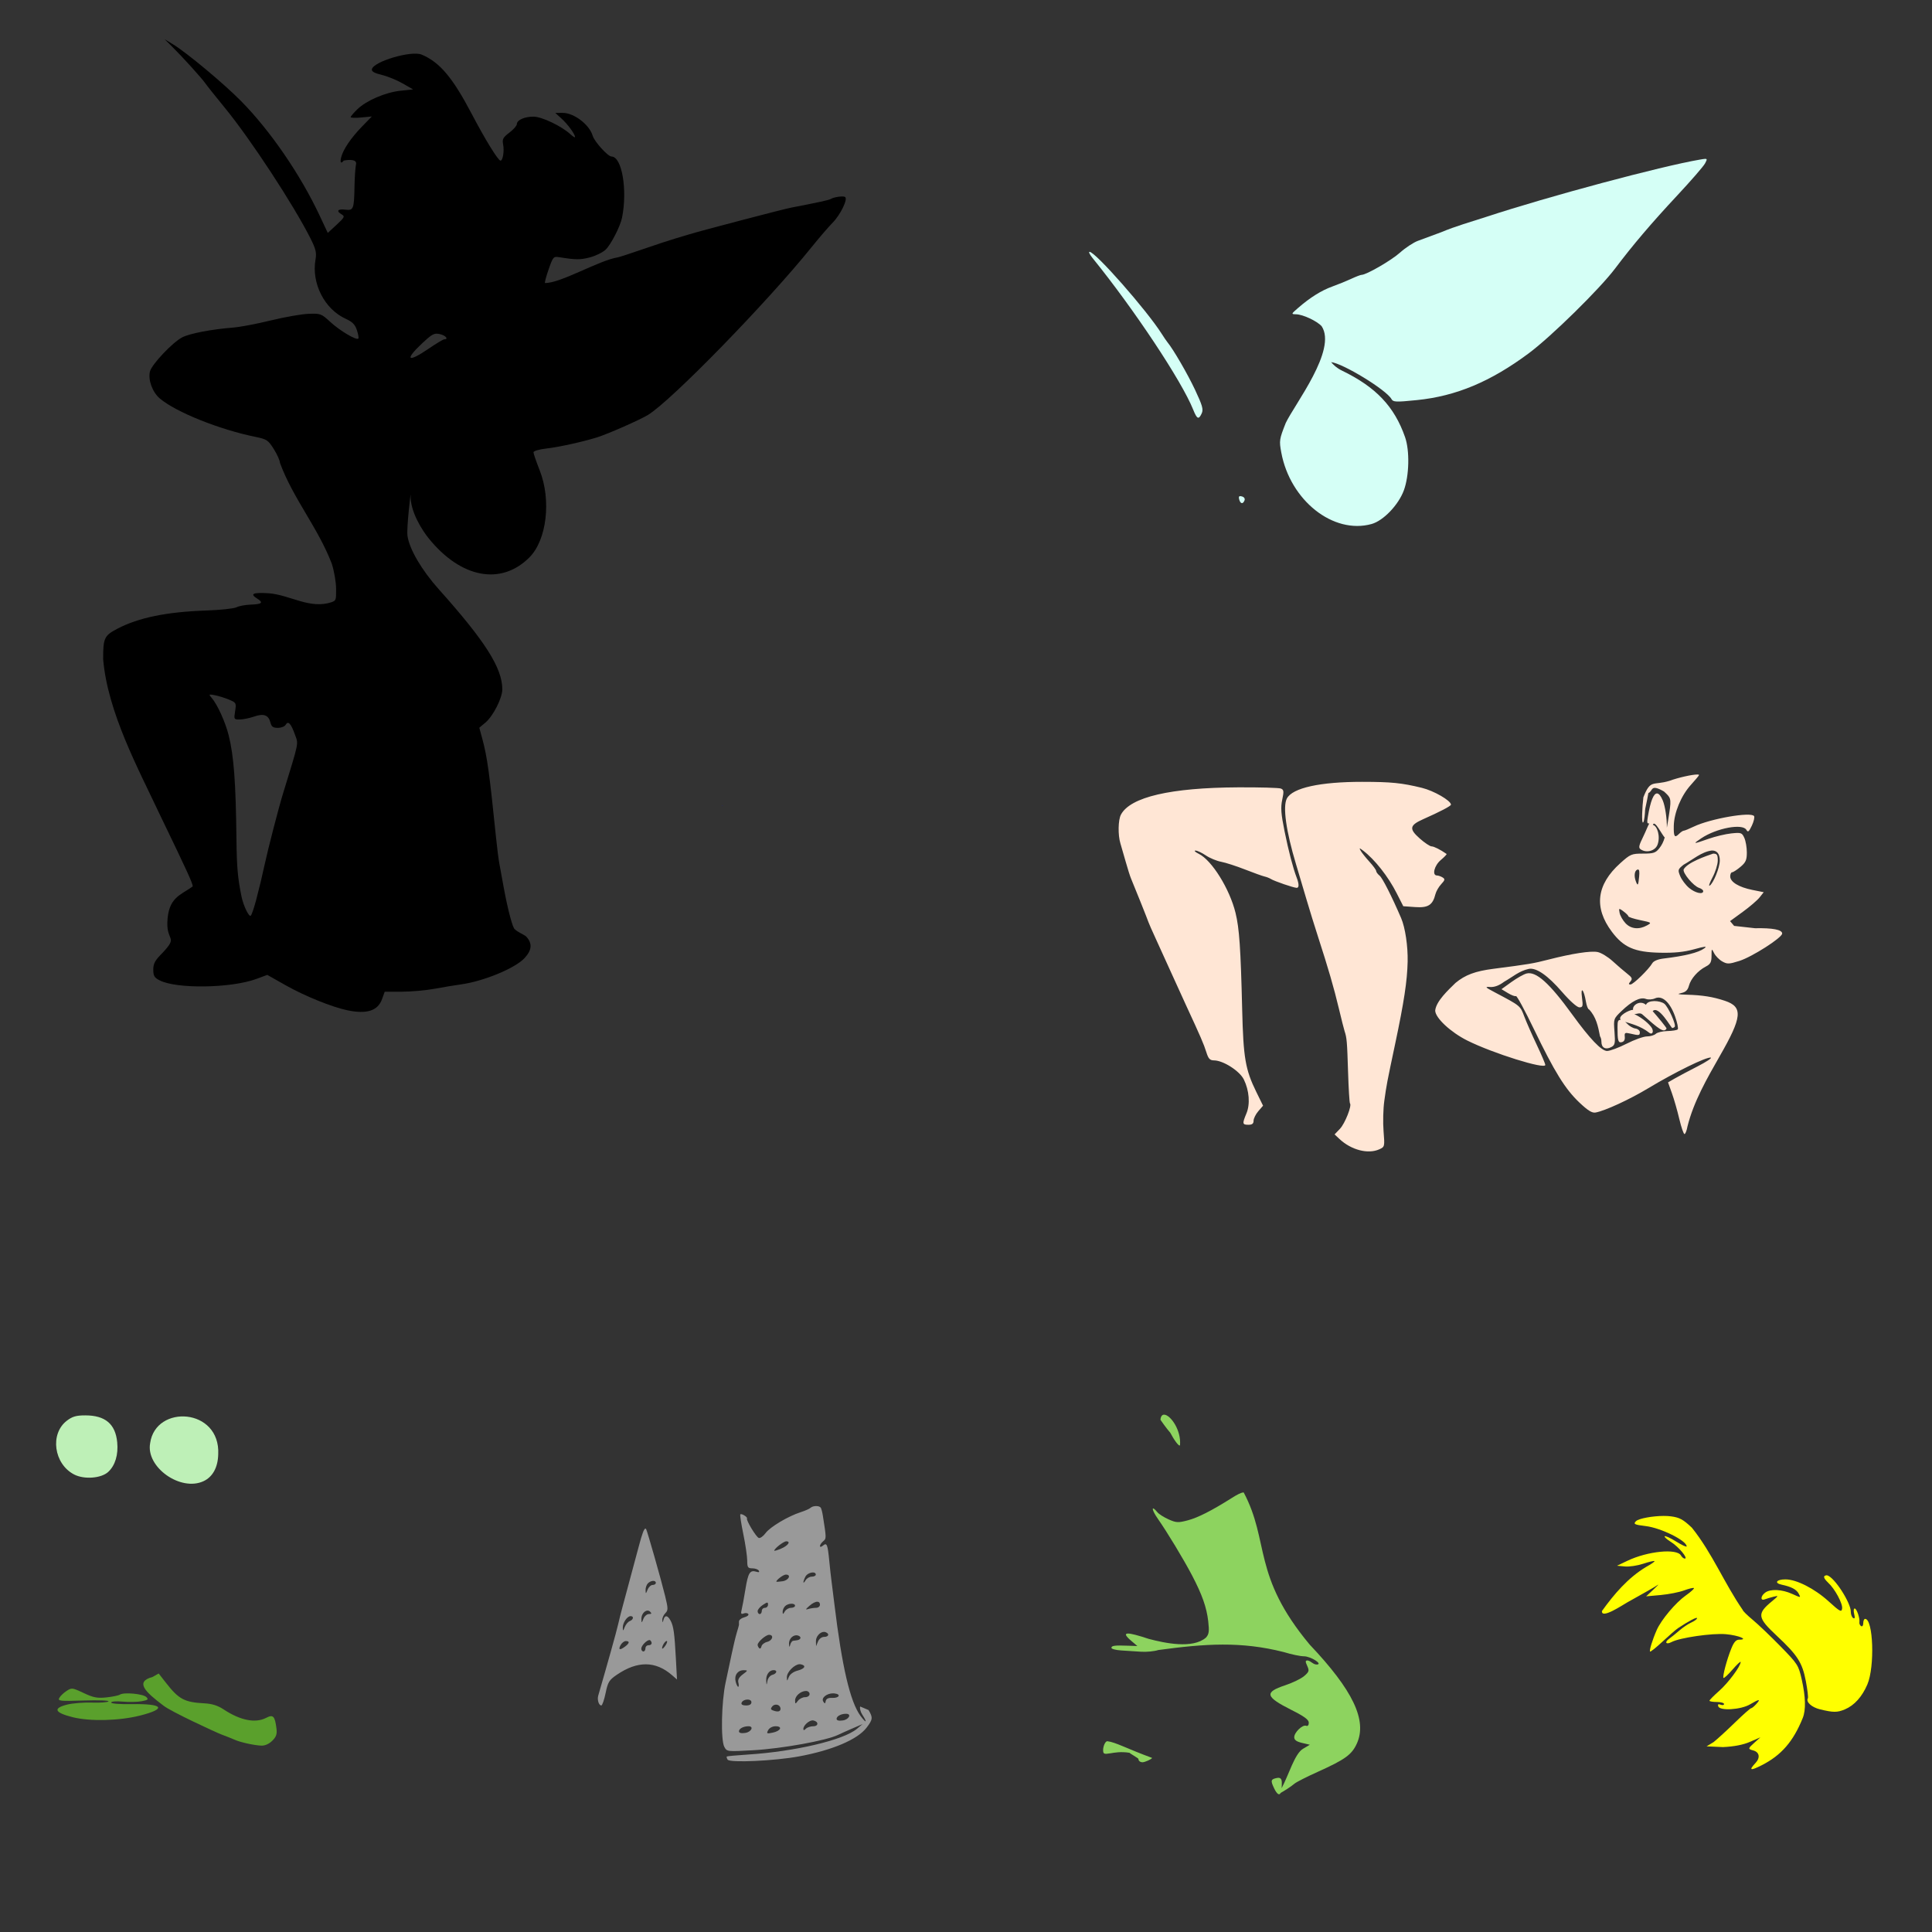 <?xml version="1.0" encoding="UTF-8" standalone="no"?>
<!-- Created with Inkscape (http://www.inkscape.org/) -->

<svg
   xmlns:dc="http://purl.org/dc/elements/1.1/"
   xmlns:cc="http://creativecommons.org/ns#"
   xmlns:rdf="http://www.w3.org/1999/02/22-rdf-syntax-ns#"
   xmlns:svg="http://www.w3.org/2000/svg"
   xmlns="http://www.w3.org/2000/svg"
   xmlns:sodipodi="http://sodipodi.sourceforge.net/DTD/sodipodi-0.dtd"
   xmlns:inkscape="http://www.inkscape.org/namespaces/inkscape"
   id="svg7206"
   version="1.1"
   inkscape:version="0.47 r22583"
   width="1080"
   height="1080"
   sodipodi:docname="TinkStanding.svg">
  <rect width="100%" height="100%" fill="#333333" stroke="none"/>
  <defs
     id="defs7210">
    <inkscape:perspective
       sodipodi:type="inkscape:persp3d"
       inkscape:vp_x="0 : 0.5 : 1"
       inkscape:vp_y="0 : 1000 : 0"
       inkscape:vp_z="1 : 0.5 : 1"
       inkscape:persp3d-origin="0.5 : 0.33333333 : 1"
       id="perspective7214" />
    <inkscape:perspective
       id="perspective7331"
       inkscape:persp3d-origin="0.5 : 0.33333333 : 1"
       inkscape:vp_z="1 : 0.5 : 1"
       inkscape:vp_y="0 : 1000 : 0"
       inkscape:vp_x="0 : 0.5 : 1"
       sodipodi:type="inkscape:persp3d" />
    <inkscape:perspective
       id="perspective7571"
       inkscape:persp3d-origin="0.5 : 0.33333333 : 1"
       inkscape:vp_z="1 : 0.5 : 1"
       inkscape:vp_y="0 : 1000 : 0"
       inkscape:vp_x="0 : 0.5 : 1"
       sodipodi:type="inkscape:persp3d" />
    <inkscape:perspective
       id="perspective8497"
       inkscape:persp3d-origin="0.5 : 0.33333333 : 1"
       inkscape:vp_z="1 : 0.5 : 1"
       inkscape:vp_y="0 : 1000 : 0"
       inkscape:vp_x="0 : 0.5 : 1"
       sodipodi:type="inkscape:persp3d" />
    <inkscape:perspective
       id="perspective8952"
       inkscape:persp3d-origin="0.5 : 0.33333333 : 1"
       inkscape:vp_z="1 : 0.5 : 1"
       inkscape:vp_y="0 : 1000 : 0"
       inkscape:vp_x="0 : 0.5 : 1"
       sodipodi:type="inkscape:persp3d" />
  </defs>
  <sodipodi:namedview
     pagecolor="#ffffff"
     bordercolor="#666666"
     borderopacity="1"
     objecttolerance="10"
     gridtolerance="10"
     guidetolerance="10"
     inkscape:pageopacity="0"
     inkscape:pageshadow="2"
     inkscape:window-width="1280"
     inkscape:window-height="1002"
     id="namedview7208"
     showgrid="false"
     inkscape:zoom="0.24388637"
     inkscape:cx="1107.2647"
     inkscape:cy="877.75796"
     inkscape:window-x="1276"
     inkscape:window-y="92"
     inkscape:window-maximized="1"
     inkscape:current-layer="svg7206" />
  <path
     style="fill:#000000"
     d="m 92.06,21.951 4.067,4.031 c 5.906,5.841 16.556,17.595 18.578,20.502 0.958,1.378 5.946,7.632 11.085,13.906 14.339,17.506 38.502,54.386 47.857,73.049 2.914,5.814 3.392,7.864 2.73,11.616 -2.352,13.322 5.028,27.792 16.929,33.181 3.703,1.677 5.172,3.172 6.211,6.321 0.749,2.269 1.109,4.388 0.788,4.709 -1.092,1.092 -10.32,-4.38 -15.61,-9.253 -5.095,-4.692 -5.494,-4.843 -12.331,-4.58 -3.889,0.149 -13.352,1.817 -21.034,3.701 -7.681,1.884 -17.109,3.672 -20.942,3.976 -12.079,0.957 -24.24,3.277 -28.454,5.423 -5.368,2.734 -17.099,15.115 -18.102,19.11 -1.169,4.659 1.383,11.639 5.515,15.116 9.097,7.655 33.268,17.35 53.591,21.492 6.206,1.265 6.993,1.8 10.132,6.797 1.873,2.982 3.426,6.473 3.445,7.75 7.4,20.013 21.197,36.068 28.93,56.248 1.353,4.121 2.437,10.458 2.437,14.236 0,6.154 0.035,6.368 -2.539,7.347 -12.061,4.022 -22.925,-3.918 -34.91,-4.984 -9.062,-0.568 -10.974,0.273 -6.687,2.95 3.647,2.278 2.761,3.151 -3.408,3.371 -3.143,0.112 -6.8,0.788 -8.135,1.502 -1.335,0.714 -9.011,1.538 -17.058,1.814 -21.877,0.751 -37.595,3.959 -49.414,10.114 -7.47,3.89 -8.099,5.254 -8.062,17.149 2.532,29.675 19.552,61.029 31.917,87.322 15.164,31.377 18.157,37.922 18.157,39.649 -7.037,5.017 -13.704,6.186 -14.199,20.099 -0.327,10.823 6.095,7.655 -2.638,16.966 -4.262,4.262 -5.222,6.002 -5.222,9.417 0,3.489 0.584,4.492 3.518,6.01 9.459,4.892 39.963,4.44 54.178,-0.806 l 6.028,-2.235 10.48,5.918 c 10.589,5.969 25.851,12.128 34.39,13.888 10.816,2.229 16.931,0.251 19.275,-6.229 l 1.502,-4.177 9.509,0 c 5.231,0 13.63,-0.758 18.652,-1.686 5.021,-0.928 11.472,-1.993 14.346,-2.382 12.664,-1.713 30.38,-9.024 35.636,-14.694 4.215,-4.547 4.483,-8.272 0.898,-12.129 -1.904,-1.429 -4.576,-2.322 -6.193,-3.939 -1.123,0 -4.015,-10.763 -6.394,-23.818 -0.931,-5.11 -2.026,-11.121 -2.437,-13.357 -0.411,-2.236 -1.204,-8.495 -1.759,-13.925 -3.739,-36.553 -4.944,-45.268 -7.714,-55.497 l -1.667,-6.138 3.445,-2.895 c 4.294,-3.613 9.417,-13.717 9.417,-18.56 0,-11.894 -9.511,-26.887 -35.453,-55.882 -9.638,-10.772 -16.54,-22.552 -17.552,-29.938 -0.601,-4.382 1.829,-24.471 1.755,-22.95 -0.451,9.349 6.659,20.103 10.099,24.36 17.983,22.256 40.439,26.509 56.285,10.663 9.722,-9.722 12.345,-32.016 5.735,-48.754 -1.892,-4.791 -3.442,-9.288 -3.445,-10.004 -0.002,-0.736 3.152,-1.662 7.255,-2.125 6.745,-0.761 20.009,-3.672 28.161,-6.193 6.08,-1.88 24.236,-9.882 28.692,-12.642 13.257,-8.212 66.5,-62.856 91.481,-93.881 4.115,-5.11 9.377,-11.217 11.689,-13.576 4.404,-4.494 8.616,-13.26 6.889,-14.328 -1.117,-0.691 -6.249,0.045 -8.043,1.154 -0.976,0.604 -7.037,1.925 -22.114,4.819 -4.52,0.868 -49.959,12.778 -56.908,14.914 -0.958,0.295 -4.355,1.31 -7.549,2.254 -3.194,0.943 -11.285,3.6 -17.992,5.918 -6.707,2.318 -13.179,4.432 -14.383,4.69 -10.486,1.624 -32.125,14.603 -40.748,14.346 -0.264,-0.264 0.676,-3.733 2.07,-7.713 2.445,-6.978 2.649,-7.226 6.01,-6.687 9.161,1.467 11.622,1.483 16.984,0.092 3.173,-0.823 7.119,-2.745 8.776,-4.269 2.892,-2.66 8.237,-13.015 9.216,-17.864 3.151,-15.606 -0.053,-34.262 -5.881,-34.262 -2.018,0 -9.555,-8.328 -10.517,-11.616 -1.809,-6.185 -10.453,-12.798 -16.71,-12.77 l -4.177,0.018 3.499,3.188 c 3.459,3.132 7.53,8.692 7.53,10.297 0,0.453 -1.183,-0.26 -2.62,-1.594 -4.794,-4.45 -15.836,-9.738 -20.466,-9.802 -5.063,-0.07 -9.436,1.869 -9.436,4.177 0,0.86 -1.878,2.992 -4.177,4.745 -3.602,2.747 -4.094,3.66 -3.499,6.633 0.722,3.611 -0.154,9.033 -1.466,9.033 -1.31,0 -8.459,-11.599 -16.087,-26.127 -10.697,-20.375 -17.928,-28.942 -28.032,-33.163 -5.721,-2.39 -26.973,3.893 -27.776,8.208 -0.229,1.232 1.366,2.155 5.405,3.115 3.156,0.75 8.42,2.878 11.689,4.745 l 5.936,3.408 -6.907,0.715 c -8.462,0.884 -19.162,5.457 -24.222,10.352 -2.076,2.008 -3.774,3.996 -3.774,4.416 0,0.42 2.663,0.514 5.918,0.202 l 5.918,-0.568 -5.497,5.643 c -6.203,6.383 -10.542,12.797 -11.653,17.223 -0.802,3.195 0.035,3.634 1.429,1.796 3.129,-0.588 7.477,-0.774 6.889,2.034 -0.373,1.783 -0.755,7.155 -0.843,11.946 -0.243,13.271 -0.534,14.027 -5.203,13.448 -4.246,-0.527 -5.191,0.818 -1.905,2.712 1.807,1.041 1.48,1.677 -2.913,5.735 l -4.929,4.562 -4.544,-9.674 C 167.973,97.663 151.122,73.091 134.75,56.487 125.137,46.738 104.376,29.424 96.714,24.772 l -4.654,-2.822 z M 243.838,186.536 c 0.629,-0.036 1.273,0.067 2.052,0.238 3.214,0.706 5.075,2.913 2.455,2.913 -0.598,0 -4.523,2.347 -8.721,5.222 -11.915,8.157 -13.714,6.371 -3.316,-3.298 3.983,-3.704 5.642,-4.968 7.53,-5.075 z M 117.546,388.26 c 0.439,-0.022 1.284,0.127 2.62,0.385 2.042,0.394 5.578,1.502 7.86,2.455 4.012,1.677 4.134,1.889 3.408,6.431 -0.732,4.576 -0.673,4.689 2.583,4.672 1.838,-0.01 5.437,-0.743 7.988,-1.631 5.426,-1.888 8.109,-0.893 9.179,3.371 0.578,2.303 1.468,2.932 4.141,2.932 1.872,0 3.822,-0.756 4.342,-1.686 1.364,-2.438 2.967,-0.804 5.13,5.24 2.089,5.837 2.634,3.113 -6.578,33.126 -2.493,8.122 -8.432,31.12 -10.334,39.978 -1.334,6.217 -2.844,12.491 -4.745,19.733 -1.09,4.152 -2.411,8.011 -2.932,8.575 -0.98,1.061 -4.133,-5.432 -5.222,-10.755 -2.075,-10.149 -2.637,-16.437 -2.803,-31.495 -0.356,-32.25 -1.466,-47.073 -4.379,-58.648 -1.853,-7.366 -6.279,-17.102 -9.454,-20.795 -1.139,-1.325 -1.537,-1.851 -0.806,-1.887 z"
     id="path9187"
     sodipodi:nodetypes="ccssssssssssssssssccsccssssscccccsscccscccsssccssscccsssssssssssssssssssccssssssscccssssssssssscccsscccscsssscccscccssssccsssssssssssssssssc" />
  <path
     id="path9096"
     style="fill:#ffff00"
     d="m 1021.946,884.734 c 3.733,3.378 8.227,11.717 7.805,14.474 -0.334,2.181 -1.196,1.709 -7.567,-4.067 -7.873,-7.138 -17.949,-12.257 -24.13,-12.257 -4.985,0 -6.446,2.023 -2.125,2.95 5.508,1.181 8.284,2.65 9.582,5.075 1.244,2.324 1.237,2.333 -3.701,0.092 -5.734,-2.603 -12.2,-2.891 -15.116,-0.678 -2.562,1.945 -2.698,4.684 -0.183,3.719 1.018,-0.39 3.231,-1.046 4.929,-1.466 2.939,-0.727 2.901,-0.601 -0.971,2.602 -8.426,6.97 -8.12,9.063 2.767,19.238 11.636,10.876 14.28,15.021 16.251,25.412 0.906,4.776 1.407,9.072 1.118,9.546 -1.218,2 2.108,5.016 6.779,6.156 7.434,1.814 9.654,1.814 13.925,0.018 5.245,-2.206 9.612,-7.045 12.55,-13.925 4.239,-9.924 3.321,-36.662 -1.264,-36.662 -0.561,0 -1.026,1.067 -1.026,2.382 0,1.34 -0.523,2.08 -1.191,1.667 -0.656,-0.405 -1.092,-1.357 -0.971,-2.107 0.365,-2.263 -1.506,-7.75 -2.638,-7.75 -0.582,0 -0.7,1.386 -0.275,3.078 0.543,2.165 0.369,2.832 -0.568,2.254 -0.732,-0.452 -1.319,-2.024 -1.319,-3.481 0.142,-4.818 -9.225,-19.588 -13.357,-20.429 -3.339,0.278 -0.446,2.999 0.696,4.159 z m -91.811,-37.322 c -6.178,0.017 -14.055,1.377 -15.629,2.95 -1.594,1.594 -0.836,1.98 5.478,2.73 8.493,1.009 22.866,8.133 22.866,11.341 0,0.513 -2.626,-0.685 -5.826,-2.675 -3.201,-1.99 -6.103,-3.333 -6.449,-2.986 -0.346,0.346 1.223,1.774 3.481,3.17 4.262,2.634 9.84,9.326 7.769,9.326 -0.651,0 -1.621,-0.792 -2.162,-1.759 -2.259,-4.036 -18.586,-2.416 -29.92,2.968 l -5.808,2.767 4.416,0.421 c 2.428,0.227 7.039,-0.475 10.242,-1.539 3.203,-1.064 6.032,-1.718 6.284,-1.466 0.252,0.252 -1.878,1.723 -4.727,3.28 -10.027,6.012 -17.883,15.188 -24.643,24.625 -0.473,4.827 11.991,-3.667 14.236,-4.874 8.304,-4.582 15.929,-8.943 16.929,-9.692 1,-0.749 -0.049,0.369 -2.327,2.492 l -4.141,3.866 8.117,-0.733 c 4.472,-0.405 10.371,-1.571 13.1,-2.583 2.729,-1.012 5.201,-1.596 5.497,-1.301 0.295,0.295 -1.754,2.162 -4.562,4.141 -5.615,3.958 -13.654,13.5 -16.215,19.256 -2.349,5.279 -4.285,11.545 -3.738,12.092 0.258,0.258 3.416,-2.273 7.017,-5.625 3.602,-3.352 7.444,-6.693 8.538,-7.42 6.052,-4.023 10.7,-6.461 10.7,-5.606 0,0.535 -1.45,1.615 -3.206,2.4 -1.757,0.785 -4.753,2.8 -6.669,4.471 -1.916,1.671 -4.496,3.757 -5.735,4.635 -2.773,1.967 -1.691,3.453 1.337,1.832 4.57,-2.446 22.907,-5.094 30.451,-4.397 7.081,0.654 12.9,3.06 7.402,3.06 -1.771,0 -2.963,1.33 -4.416,4.929 -2.529,6.264 -5.052,15.762 -4.361,16.453 0.291,0.291 2.569,-1.816 5.057,-4.69 2.488,-2.874 4.526,-4.767 4.526,-4.214 0,2.337 -6.979,11.721 -12.001,16.142 -2.984,2.627 -5.423,5.098 -5.423,5.497 0,0.399 1.832,0.715 4.067,0.715 2.236,0 4.067,0.517 4.067,1.136 0,0.619 -0.86,0.786 -1.905,0.385 -1.312,-0.503 -1.729,-0.213 -1.337,0.916 0.913,2.636 12.65,1.912 17.754,-1.099 5.25,-3.097 6.178,-3.145 3.481,-0.165 -1.156,1.278 -2.447,2.327 -2.877,2.327 -0.43,0 -4.416,3.512 -8.85,7.823 -4.434,4.312 -9.868,9.306 -12.092,11.085 l -3.935,2.389 9.175,0.414 c 6.183,-0.283 11.233,-1.257 15.097,-2.932 l 5.808,-2.528 -3.188,2.858 c -3.813,3.396 -3.87,3.67 -0.879,4.452 3.541,0.926 4.131,4.061 1.319,7.054 -3.9,4.152 -2.943,4.501 3.481,1.246 10.926,-5.537 17.65,-13.268 22.939,-26.402 1.822,-4.524 1.62,-11.877 -0.568,-21.565 -1.795,-7.95 -2.216,-8.624 -11.891,-18.523 -5.523,-5.651 -12.53,-12.336 -15.555,-14.841 -3.026,-2.505 -5.506,-4.954 -5.515,-5.46 -10.289,-14.862 -17.05,-31.811 -28.436,-45.988 -4.913,-4.646 -6.863,-5.71 -11.744,-6.358 -1.147,-0.152 -2.477,-0.224 -3.903,-0.22 z"
     sodipodi:nodetypes="csssssssssssssssssssssssccccsssssssscccsscccscccssssssssssssssssssssssssssssccccccsssssssccsc" />
  <path
     style="fill:#0000ff"
     d="m 403.83,450.161 -0.202,0.165 0.385,-0.018 -0.183,-0.147 z"
     id="path9112" />
  <path
     id="path9052"
     style="fill:#d5fff6"
     d="m 693.27,277.344 c -0.754,0.013 -0.892,0.558 -0.568,1.796 0.672,2.571 2.127,2.838 3.005,0.55 0.363,-0.946 -0.248,-1.862 -1.466,-2.18 -0.397,-0.104 -0.72,-0.169 -0.971,-0.165 z m -84.207,-136.571 c -0.622,0 0.111,1.534 1.631,3.408 23.272,28.71 49.9,68.818 56.285,84.775 2.163,5.405 3.1,5.819 4.8,2.089 0.995,-2.185 0.338,-4.467 -3.701,-13.063 -4.191,-8.921 -12.201,-22.733 -15.5,-26.713 -0.543,-0.655 -1.965,-2.754 -3.17,-4.654 -8.407,-13.262 -37.081,-45.841 -40.345,-45.841 z M 953.146,88.807 c -0.607,0.023 -1.55,0.185 -2.932,0.421 -21.825,3.73 -84.604,20.561 -119.349,31.99 -8.492,2.773 -17.072,5.162 -25.321,8.63 -4.631,1.709 -10.468,3.86 -12.972,4.8 -2.504,0.94 -6.988,3.901 -9.967,6.578 -4.82,4.331 -18.803,12.422 -21.473,12.422 -0.559,0 -3.156,0.99 -5.753,2.199 -2.597,1.209 -7.323,3.143 -10.517,4.287 -6.147,2.203 -12.474,6.152 -19.165,11.964 -3.998,3.473 -4.028,3.52 -1.173,3.591 3.855,0.097 11.693,3.764 14.291,6.687 8.686,13.158 -14.971,43.39 -20.062,54.031 -3.615,9.132 -3.739,9.903 -2.51,16.545 4.965,26.824 29.079,45.92 50.477,39.978 6.585,-1.829 15.034,-10.653 18.047,-18.835 2.997,-8.139 3.319,-22.117 0.678,-29.7 -5.968,-17.137 -16.305,-28.043 -35.306,-37.23 -2.924,-1.414 -4.735,-3.204 -6.046,-4.727 6.536,0.659 30.85,15.455 33.767,20.667 0.937,1.675 2.431,1.742 14.218,0.55 21.903,-2.216 41.191,-10.301 62.533,-26.182 12.519,-9.316 39.651,-35.962 48.26,-47.399 9.801,-13.02 20.283,-25.351 34.775,-40.876 7.665,-8.212 14.626,-16.232 15.464,-17.827 1.046,-1.992 1.372,-2.616 0.036,-2.565 z" />
  <path
     id="path9042"
     style="fill:#ffe6d5"
     d="m 692.062,440.13 c -37.756,0.19 -60.183,5.411 -65.446,15.244 -1.59,2.971 -1.745,11.428 -0.293,16.123 0.573,1.852 1.913,6.501 2.986,10.334 1.073,3.833 2.401,8.012 2.95,9.289 1.664,3.874 9.367,23.144 9.747,24.386 0.195,0.639 2.041,4.836 4.104,9.308 2.063,4.471 5.865,12.829 8.446,18.578 2.582,5.749 6.393,14.107 8.465,18.578 8.127,17.541 9.943,21.762 11.323,26.182 1.163,3.728 1.977,4.595 4.342,4.617 5.142,0.048 14.319,5.941 16.636,10.682 3.023,6.186 3.609,13.772 1.447,18.945 -2.407,5.761 -2.302,6.358 1.099,6.358 2.102,0 2.895,-0.619 2.895,-2.254 0,-1.242 1.186,-3.643 2.638,-5.332 l 2.657,-3.078 -3.793,-7.732 c -6.108,-12.479 -7.225,-18.994 -7.878,-45.988 -0.833,-34.421 -1.595,-45.432 -3.719,-54.086 -3.293,-13.419 -13.231,-29.383 -20.52,-32.979 -2.006,-0.989 -2.838,-1.818 -1.869,-1.832 0.97,-0.015 3.565,1.209 5.79,2.712 2.224,1.502 6.075,3.099 8.538,3.554 2.463,0.456 8.473,2.393 13.357,4.306 4.883,1.913 9.781,3.676 10.902,3.921 1.12,0.245 2.703,0.855 3.499,1.356 1.983,1.248 12.714,4.937 14.493,4.984 1.39,0.036 1.383,-2.082 -0.018,-5.753 -2.027,-5.31 -4.506,-14.784 -6.724,-25.706 -2.017,-9.93 -2.274,-13.397 -1.337,-17.791 0.996,-4.672 0.902,-5.574 -0.733,-6.248 -1.05,-0.433 -11.846,-0.739 -23.983,-0.678 z m 69.513,-3.078 c -23.643,-0.018 -39.024,3.363 -42.195,9.289 -2.387,4.46 -0.481,18.188 5.075,36.662 1.537,5.11 4.17,13.984 5.863,19.733 1.693,5.749 4.604,15.156 6.468,20.905 5.748,17.729 8.896,28.584 11.634,40.07 1.447,6.069 2.904,11.812 3.225,12.77 1.227,3.67 1.403,5.734 1.924,22.518 0.295,9.502 0.784,17.511 1.081,17.809 1.181,1.181 -2.819,11.29 -5.625,14.218 l -2.986,3.115 2.693,2.528 c 6.611,6.211 16.053,8.652 22.334,5.79 2.999,-1.366 3.048,-1.514 2.345,-10.15 -0.392,-4.826 -0.208,-12.44 0.421,-16.911 1.318,-9.36 1.345,-9.529 6.083,-31.935 4.954,-23.427 6.723,-35.072 6.962,-45.878 0.193,-8.697 -1.349,-19.047 -3.646,-24.386 -5.248,-12.198 -10.404,-22.362 -12.001,-23.672 -1.068,-0.877 -1.942,-2.061 -1.942,-2.638 0,-0.578 -1.698,-2.91 -3.774,-5.185 -2.076,-2.275 -4.245,-5.003 -4.837,-6.065 -0.968,-1.734 -0.857,-1.771 1.154,-0.257 6.63,4.993 14.204,14.602 18.981,24.057 l 3.628,7.146 6.651,0.476 c 7.261,0.507 9.798,-1.114 11.323,-7.219 0.399,-1.597 1.851,-4.117 3.225,-5.588 2.123,-2.274 2.243,-2.836 0.788,-3.756 -0.941,-0.595 -2.371,-1.09 -3.17,-1.099 -2.879,-0.035 -1.482,-5.585 2.18,-8.666 1.997,-1.68 3.446,-3.204 3.206,-3.371 -3.496,-2.435 -7.066,-4.232 -8.373,-4.232 -0.898,0 -3.901,-1.994 -6.651,-4.434 -6.076,-5.392 -5.701,-7.37 2.052,-10.81 9.365,-4.155 15.427,-7.329 15.427,-8.08 0,-2.238 -9.557,-7.766 -16.251,-9.399 -11.282,-2.753 -17.105,-3.34 -33.273,-3.353 z m 163.141,122.561 c -2.123,0.025 -4.074,0.65 -4.617,2.107 -3.091,-2.825 -7.721,0.066 -7.2,2.767 -2.189,0.014 -8.771,3.516 -6.926,5.588 -1.477,0.023 -1.777,0.735 -1.777,4.067 0,7.618 0.348,8.858 2.327,8.446 1.316,-0.274 1.922,-1.331 1.741,-3.005 -0.245,-2.264 0.125,-2.488 2.913,-1.832 5.059,1.19 5.497,1.128 5.497,-0.715 0,-0.958 -1.121,-1.893 -2.492,-2.089 -1.371,-0.195 -3.402,-1.378 -4.525,-2.62 -0.36,-0.398 -0.77,-0.775 -1.191,-1.099 3.257,1.072 8.517,2.212 13.448,6.065 1.954,1.527 2.881,-1.069 0.971,-3.39 -2.42,-2.939 -6.088,-5.523 -9.307,-7.017 1.218,0.088 3.136,-1.039 4.489,0.165 9.236,8.215 11.994,10.464 13.54,7.952 0.234,-0.38 -5.138,-6.799 -7.75,-9.766 3.352,-3.53 10.302,9.357 10.92,9.417 0.373,0.037 0.996,-0.245 1.374,-0.623 1.014,-1.014 -3.585,-11.265 -5.808,-12.954 -1.205,-0.914 -3.502,-1.49 -5.625,-1.466 z m -19.311,-51.484 c 0.79,0.279 1.452,0.85 2.125,1.337 1.48,1.075 2.71,2.314 2.73,2.748 0.02,0.434 3.014,1.407 6.651,2.162 6.41,1.331 6.525,1.408 3.774,2.932 -4.488,2.485 -9.012,2.02 -12.056,-1.264 -1.495,-1.613 -2.967,-4.197 -3.261,-5.735 -0.261,-1.363 -0.368,-2.054 -0.092,-2.162 0.035,-0.014 0.081,-0.023 0.128,-0.018 z m 10.205,-22.078 c 0.767,-0.025 0.952,1.16 0.678,4.031 -0.474,4.97 -0.769,5.38 -1.814,2.657 -1.153,-3.004 -0.8,-5.993 0.769,-6.596 0.134,-0.051 0.257,-0.088 0.366,-0.092 z m 41.279,-10.608 c 2.837,-0.094 4.516,1.811 4.489,5.625 -0.028,3.935 -3.596,12.728 -5.68,14.016 -0.708,0.438 0.03,-1.663 1.631,-4.672 1.6,-3.009 2.913,-7.222 2.913,-9.362 0,-3.268 -0.426,-3.882 -2.62,-3.866 -3.964,1.356 -14.329,4.913 -16.435,8.794 -0.742,1.935 5.453,9.35 8.666,10.37 1.238,0.393 2.253,1.2 2.253,1.796 0,2.083 -4.503,1.06 -7.897,-1.796 -1.883,-1.584 -4.109,-4.535 -4.947,-6.559 -1.446,-3.492 -1.345,-3.827 1.887,-6.413 4.902,-2.689 10.07,-7.232 15.739,-7.933 z m -8.117,-42.488 c -2.759,-0.012 -10.581,1.685 -15.574,3.554 -9.147,2.764 -10.52,-1.132 -14.54,9.191 -0.621,4.984 -1.13,14.688 -0.172,14.096 0.724,-0.447 1.104,-5.717 1.118,-6.797 0.014,-1.08 0.827,-3.768 1.847,-9.67 2.767,-1.215 0.92,-5.336 8.725,-0.884 3.629,3.39 4.239,3.603 2.986,11.818 -0.52,3.408 -0.951,6.138 -1.374,8.465 0.07,-5.14 -0.952,-12.066 -2.272,-15.225 -1.077,-2.578 -2.149,-3.888 -3.17,-3.958 -1.949,-0.133 -3.734,4.261 -5.167,12.935 -0.54,3.272 -0.514,4.009 0.788,3.829 -0.854,1.421 -1.772,4.038 -3.206,6.962 -2.735,5.576 -2.955,6.673 -1.484,7.604 3.385,2.141 8.026,0.635 9.271,-2.638 1.771,-4.657 -0.155,-10.661 -2.583,-11.121 0.949,-3.294 5.34,6.098 6.633,6.999 -0.731,2.491 -1.635,4.299 -2.986,6.01 -2.094,2.65 -3.237,3.041 -9.143,3.041 -6.404,0 -7.075,0.283 -12.752,5.387 -13.285,11.944 -14.848,24.756 -4.672,38.311 6.551,8.727 12.669,11.4 26.86,11.708 8.059,0.175 13.468,-0.368 19.165,-1.942 6.044,-1.67 7.403,-1.795 5.662,-0.513 -3.25,2.392 -10.776,4.272 -22.866,5.716 -3.083,0.368 -5.502,1.376 -6.211,2.602 -1.984,3.432 -10.651,11.891 -12.184,11.891 -1.165,0 -1.162,-0.341 0,-1.741 1.206,-1.454 0.872,-2.184 -1.905,-4.342 -1.838,-1.428 -5.474,-4.564 -8.098,-6.962 -2.624,-2.399 -6.404,-4.696 -8.392,-5.093 -3.85,-0.77 -14.226,0.836 -27.501,4.232 -8.661,2.216 -10.807,2.573 -30.781,5.148 -10.108,1.303 -15.721,3.394 -21.125,7.86 -4.117,4.024 -10.862,10.243 -11.378,15.464 0,4.077 8.606,12.122 17.992,16.801 14.251,7.104 43.551,16.262 43.551,13.613 0,-0.644 -2.132,-5.677 -4.745,-11.176 -2.613,-5.499 -5.759,-12.63 -6.981,-15.867 -2.311,-6.121 -2.038,-5.9 -16.526,-13.558 -5.49,-2.902 -5.696,-3.164 -2.455,-2.968 2.313,0.14 4.983,-0.872 7.659,-2.913 4.932,-2.781 8.323,-6.011 13.851,-7.219 4.164,-0.802 10.571,3.647 18.578,12.899 4.361,5.038 8.371,8.611 9.656,8.611 1.947,0 2.114,-0.64 1.466,-5.533 -0.865,-6.533 1.044,-4.527 2.199,2.309 0.407,2.409 1.193,4.379 1.759,4.379 3.979,4.196 5.046,9.44 6.12,15.006 0.444,0.665 0.788,1.765 0.788,3.096 0,3.384 2.389,4.625 5.588,2.913 1.999,-1.07 2.212,-2.118 1.722,-8.501 -0.553,-7.217 -0.519,-7.334 3.903,-11.579 5.91,-5.675 10.492,-7.97 13.613,-6.816 1.374,0.508 3.638,0.378 5.112,-0.293 4.001,-1.823 8.352,2.06 11.195,9.967 1.291,3.591 1.981,6.905 1.521,7.365 -0.46,0.46 -3.054,0.879 -5.771,0.934 -2.717,0.055 -5.642,0.759 -6.486,1.557 -0.844,0.798 -3.059,1.447 -4.929,1.447 -1.87,0 -6.991,1.832 -11.378,4.067 -4.387,2.236 -9.301,4.067 -10.92,4.067 -3.145,0 -9.61,-6.775 -19.439,-20.337 -12.802,-17.664 -20.282,-24.351 -25.614,-22.957 -1.564,0.409 -5.343,2.543 -8.41,4.745 l -5.57,4.012 3.609,2.18 c 1.987,1.208 4.008,1.964 4.489,1.667 0.48,-0.297 4.942,7.923 9.93,18.267 11.63,24.118 17.596,33.747 25.541,41.261 4.764,4.506 7.079,5.936 9.051,5.57 5.349,-0.992 18.959,-7.267 29.37,-13.54 14.915,-8.987 32.649,-17.677 35.013,-17.149 0.827,0.184 -2.523,2.406 -7.457,4.929 -4.934,2.522 -10.644,5.554 -12.697,6.742 l -3.738,2.162 2.162,6.028 c 1.192,3.316 3.051,9.825 4.141,14.456 1.09,4.631 2.396,8.41 2.895,8.41 0.499,0 1.258,-1.947 1.686,-4.342 3.478,-13.889 10.853,-26.649 17.919,-39.062 12.693,-22.058 13.222,-27.669 2.968,-31.092 -6.668,-2.226 -12.493,-3.155 -21.4,-3.408 -4.878,-0.138 -5.584,-0.356 -2.987,-0.916 2.478,-0.535 3.636,-1.63 4.287,-4.067 1.056,-3.953 4.979,-8.418 9.436,-10.737 2.609,-1.357 3.192,-2.458 3.206,-5.991 0.016,-4.219 0.05,-4.263 1.466,-1.466 0.798,1.578 2.849,3.648 4.544,4.599 2.761,1.55 3.752,1.527 9.527,-0.293 7.118,-2.244 23.947,-13.007 23.947,-15.317 0,-2.135 -5.183,-3.154 -15.207,-2.968 l -11.653,-1.301 -2.272,-2.675 7.127,-5.185 c 3.92,-2.85 8.145,-6.485 9.399,-8.08 l 2.29,-2.895 -6.303,-1.264 c -7.588,-1.515 -12.422,-4.457 -12.422,-7.567 0,-1.263 0.473,-2.309 1.063,-2.309 0.59,0 2.688,-1.351 4.654,-3.005 2.985,-2.512 3.573,-3.846 3.573,-8.08 0,-2.788 -0.635,-6.451 -1.411,-8.153 -1.319,-2.894 -1.786,-3.057 -7.255,-2.492 -3.217,0.332 -8.96,1.702 -12.77,3.041 -8.722,3.066 -9.041,3.041 -4.086,-0.275 8.6,-5.755 23.184,-8.479 25.284,-4.727 0.844,1.509 1.403,1.068 3.023,-2.345 1.093,-2.302 1.659,-4.712 1.264,-5.35 -1.59,-2.573 -24.508,1.422 -33.749,5.881 -2.597,1.253 -5.106,2.272 -5.588,2.272 -0.483,0 -1.686,0.825 -2.675,1.814 -2.427,2.427 -2.998,1.52 -2.877,-4.507 0.148,-7.371 4.105,-16.898 9.472,-22.829 2.562,-2.831 4.654,-5.355 4.654,-5.606 0,-0.204 -0.371,-0.29 -1.008,-0.293 z" />
  <path
     style="fill:#8dd35f"
     d="m 650.844,790.808 c -1.133,-0.056 -1.972,0.799 -2.144,2.858 0.322,0.521 3.285,4.708 5.515,7.292 1.932,3.741 5.016,8.112 5.423,6.889 0.724,-8.521 -5.395,-16.872 -8.794,-17.039 z m 44.376,43.459 c -1.55,0.089 -3.609,1.21 -6.633,3.115 -11.36,7.157 -18.921,10.996 -24.606,12.496 -5.356,1.413 -6.455,1.361 -10.682,-0.513 -2.591,-1.149 -5.426,-2.951 -6.303,-4.012 -3.55,-4.301 -3.399,-1.552 0.202,3.591 5.291,7.558 14.351,22.54 19.128,31.642 5.661,10.786 8.207,17.999 9.088,25.779 0.635,5.614 0.414,7.193 -1.301,9.088 -7.407,6.373 -22.93,3.071 -31.88,0.715 -6.181,-2.043 -10.051,-3.058 -11.781,-3.005 -1.961,0.06 -1.167,1.478 2.162,4.287 l 3.188,2.693 -5.222,-0.183 c -7.434,-0.276 -9.289,-0.039 -9.289,1.209 0,0.604 2.481,1.253 5.515,1.447 3.034,0.195 8.043,0.52 11.121,0.715 3.078,0.195 7.391,-0.229 9.582,-0.953 26.173,-3.543 46.187,-4.946 70.173,1.154 4.152,1.28 9.189,2.341 11.195,2.345 3.885,0.009 10.938,4.543 7.182,4.617 -2.129,-0.054 -3.05,-1.888 -5.057,-2.29 -1.357,0 -1.396,0.54 -0.257,3.041 1.239,2.72 1.05,3.311 -1.704,5.68 -1.693,1.456 -6.453,3.772 -10.59,5.148 -11.835,3.938 -11.198,6.425 3.609,13.87 7.082,3.561 9.564,5.389 9.564,7.072 0,1.375 -0.582,2.05 -1.484,1.704 -2.007,-0.77 -6.651,3.694 -6.651,6.394 0,1.54 1.258,2.451 4.361,3.188 l 4.361,1.026 -3.829,2.272 c -4.679,2.771 -7.901,14.48 -11.928,21.986 0.039,-0.516 0.073,-1.073 0.073,-1.704 0.098,-2.252 0.093,-4.438 -2.473,-4.031 -3.721,0.717 -3.933,1.38 -1.796,5.863 0.814,1.706 1.559,2.729 2.199,3.115 -0.052,0.084 0,0.111 0.128,0.073 0.536,0.256 0.989,0.025 1.319,-0.66 2.056,-1.131 5.782,-3.499 7.732,-5.167 1.038,-0.888 6.937,-3.875 13.1,-6.651 15.165,-6.83 18.932,-9.552 21.748,-15.757 5.879,-12.953 -2.151,-29.8 -26.365,-55.332 -32.324,-38.737 -22.227,-57.51 -36.9,-85.068 z m -76.182,139.081 c -1.356,0.015 -2.382,3.171 -2.382,4.8 0,2.371 0.398,2.558 4.196,1.942 1.681,-0.273 5.611,-1.097 10.608,-0.257 -0.111,0.216 4.929,3.043 4.929,3.408 0,1.092 0.968,1.869 2.327,1.869 1.278,0 5.295,-1.798 5.295,-2.437 -14.024,-5.134 -20.178,-8.708 -24.973,-9.326 z"
     id="path9034"
     sodipodi:nodetypes="ccccccsssssssccscccsssccsccsssssssccccccscccssscccsscsscc" />
  <path
     style="fill:#999999"
     d="m 456.19,841.894 c -1.16,0.007 -2.397,0.342 -3.096,0.989 -0.607,0.562 -3.029,1.635 -5.368,2.382 -7.109,2.27 -17.187,8.258 -19.751,11.726 -1.332,1.802 -3.054,3.027 -3.829,2.73 -1.495,-0.574 -7.132,-9.899 -6.578,-10.883 0.444,-0.788 -3.098,-2.969 -3.719,-2.29 -0.271,0.297 0.479,5.244 1.667,10.993 1.188,5.749 2.17,12.427 2.18,14.822 0.017,3.838 0.36,4.342 2.858,4.342 1.559,0 3.191,0.594 3.628,1.301 0.518,0.838 0.045,1.047 -1.374,0.605 -3.568,-1.112 -4.618,0.553 -6.101,9.711 -0.776,4.791 -1.741,9.982 -2.125,11.524 -0.562,2.252 -0.318,2.649 1.191,2.07 1.033,-0.397 2.181,-0.226 2.547,0.366 0.366,0.592 -0.667,1.406 -2.29,1.814 -1.623,0.407 -2.95,1.475 -2.95,2.364 0,0.889 -0.001,1.746 0,1.905 10e-4,0.16 -0.555,2.107 -1.228,4.342 -0.672,2.236 -1.924,7.464 -2.785,11.616 -0.861,4.152 -2.405,11.444 -3.445,16.197 -2.343,10.71 -2.783,32.135 -0.733,35.966 1.452,2.714 1.533,2.723 16.142,1.905 16.095,-0.901 41.183,-5.451 47.545,-8.63 1.096,-0.548 4.611,-2.126 7.805,-3.499 l 5.79,-2.492 -3.133,2.638 c -7.524,6.319 -34.665,12.716 -61.067,14.401 -6.211,0.396 -11.466,0.885 -11.689,1.081 -0.224,0.196 -0.021,0.984 0.458,1.759 1.15,1.861 26.334,0.713 40.015,-1.832 18.608,-3.462 32.626,-9.438 37.67,-16.05 3.491,-4.577 3.603,-5.628 1.099,-9.839 l -4.672,-1.979 c -0.37,0.963 0.181,3.048 1.209,4.617 2.935,4.48 2.176,4.975 -1.008,0.66 -5.811,-7.876 -10.382,-27.44 -14.658,-62.771 -0.734,-6.069 -1.477,-12.079 -1.667,-13.357 -0.19,-1.278 -0.715,-5.99 -1.154,-10.462 -0.927,-9.449 -1.353,-10.454 -3.573,-8.611 -0.96,0.797 -1.631,0.882 -1.631,0.202 0,-0.639 0.818,-1.849 1.814,-2.675 1.81,-1.503 1.8,-1.655 -0.22,-14.364 -0.296,-1.863 -0.807,-3.809 -1.136,-4.342 -0.394,-0.637 -1.478,-0.959 -2.638,-0.953 z m -95.475,12.605 c -0.765,0.198 -1.797,3.029 -3.554,9.637 -2.855,10.733 -7.842,29.321 -9.308,34.647 -0.615,2.236 -1.669,6.415 -2.327,9.289 -0.95,4.15 -5.721,21.243 -11.103,39.758 -0.678,2.334 0.314,5.533 1.722,5.533 0.531,0 1.612,-3.127 2.4,-6.944 1.281,-6.2 1.965,-7.287 6.339,-10.26 11.516,-7.829 21.598,-7.732 30.836,0.311 l 2.73,2.382 -0.623,-11.616 c -0.773,-14.386 -1.296,-18.169 -2.986,-21.327 -1.612,-3.011 -3.222,-3.202 -3.939,-0.458 -0.473,1.81 -0.54,1.828 -0.66,0.092 -0.074,-1.072 0.676,-2.765 1.667,-3.756 1.629,-1.629 1.618,-2.55 -0.11,-9.656 -2.112,-8.685 -10.053,-36.63 -10.627,-37.395 -0.103,-0.137 -0.2,-0.216 -0.311,-0.238 -0.049,-0.01 -0.096,-0.013 -0.147,0 z m 78.802,7.109 c 2.746,0 0.969,2.467 -2.968,4.122 -2.055,0.864 -3.738,1.363 -3.738,1.099 0,-1.145 5.234,-5.222 6.706,-5.222 z m 15.024,17.406 c 0.862,0.033 1.502,0.412 1.502,1.191 0,0.639 -1.008,1.154 -2.254,1.154 -1.246,0 -2.812,0.916 -3.463,2.034 -0.651,1.118 -1.19,1.602 -1.209,1.081 -0.019,-0.521 0.493,-1.952 1.154,-3.188 0.772,-1.443 2.833,-2.326 4.269,-2.272 z m -15.244,1.191 c 3.211,0 1.628,3.212 -1.832,3.719 -1.916,0.281 -3.481,0.383 -3.481,0.22 0,-1.023 3.938,-3.939 5.313,-3.939 z m -74.259,3.518 c 0.892,-0.047 1.576,0.317 1.576,1.118 0,0.639 -0.798,1.154 -1.777,1.154 -0.979,0 -2.244,1.183 -2.822,2.62 -0.991,2.465 -1.067,2.484 -1.136,0.238 -0.041,-1.31 0.553,-3.008 1.319,-3.774 0.846,-0.846 1.948,-1.309 2.84,-1.356 z m 91.939,11.653 c 0.863,0.037 1.392,0.586 1.392,1.667 0,0.958 -1.01,1.741 -2.235,1.741 -1.225,0 -3.172,0.305 -4.342,0.678 -1.657,0.528 -1.53,0.144 0.605,-1.741 1.807,-1.595 3.472,-2.393 4.58,-2.345 z m -28.142,0.495 c 0.408,-0.019 0.495,0.362 0.495,1.136 0,0.973 -0.782,1.777 -1.741,1.777 -0.958,0 -1.741,0.782 -1.741,1.741 0,0.958 -0.515,1.741 -1.154,1.741 -0.639,0 -1.173,-0.728 -1.173,-1.612 0,-0.885 1.316,-2.453 2.913,-3.499 1.271,-0.833 1.992,-1.264 2.4,-1.283 z m 13.448,0.623 c 1.183,-0.049 2.144,0.309 2.144,1.118 0,0.639 -1.008,1.173 -2.254,1.173 -1.246,0 -2.812,0.916 -3.463,2.034 -0.975,1.673 -1.18,1.702 -1.209,0.22 -0.019,-0.99 0.589,-2.421 1.356,-3.188 0.844,-0.844 2.243,-1.307 3.426,-1.356 z m -80.415,3.829 c 0.549,-0.039 1.079,0.145 1.539,0.605 1.018,1.018 0.864,1.337 -0.66,1.337 -1.107,0 -2.482,1.183 -3.06,2.62 -1.031,2.565 -1.064,2.554 -1.136,0.128 -0.074,-2.483 1.669,-4.572 3.316,-4.69 z m -9.344,3.096 c 1.935,0 1.605,1.975 -0.458,2.767 -0.974,0.374 -2.239,1.865 -2.822,3.316 -0.96,2.391 -1.066,2.416 -1.099,0.311 -0.043,-2.718 2.476,-6.394 4.379,-6.394 z m 108.081,8.813 c 0.311,-6e-5 0.622,0.052 0.916,0.165 2.334,0.896 1.764,2.638 -0.861,2.638 -1.362,0 -2.802,1.112 -3.408,2.62 l -1.063,2.602 -0.073,-2.767 c -0.071,-2.674 2.314,-5.258 4.489,-5.258 z m -30.689,1.649 c 2.846,0 1.974,3.172 -1.081,3.939 -1.55,0.389 -2.982,1.532 -3.188,2.547 -0.206,1.015 -0.767,1.454 -1.246,0.971 -0.479,-0.483 -0.879,-1.318 -0.879,-1.851 0,-1.626 4.544,-5.606 6.394,-5.606 z m 15.024,0.257 c 0.14,-0.01 0.28,-0.008 0.421,0 0.322,0.019 0.651,0.097 0.971,0.22 1.857,0.713 1.34,2.267 -0.843,2.565 -0.586,0.08 -1.533,0.213 -2.125,0.293 -0.592,0.08 -1.32,1.062 -1.612,2.18 -0.422,1.614 -0.571,1.523 -0.678,-0.44 -0.138,-2.525 1.767,-4.673 3.866,-4.819 z m -81.935,2.657 c 0.208,-0.006 0.384,0.054 0.513,0.183 1.339,1.339 0.844,2.712 -0.971,2.712 -0.958,0 -1.741,0.782 -1.741,1.741 0,0.958 -0.515,1.741 -1.154,1.741 -0.639,0 -1.173,-0.698 -1.173,-1.557 0,-1.737 3.068,-4.779 4.526,-4.819 z m 9.546,0.531 c 0.118,-0.024 0.213,-0.006 0.293,0.073 0.302,0.302 -0.193,1.564 -1.099,2.803 -0.906,1.239 -1.64,1.755 -1.631,1.154 0.023,-1.405 1.613,-3.864 2.437,-4.031 z m -22.737,0.036 c 2.273,0 2.149,1.142 -0.33,3.023 -2.958,2.245 -4.025,1.963 -2.602,-0.696 0.684,-1.278 1.996,-2.327 2.931,-2.327 z m 97.161,12.935 c 0.189,-0.006 0.376,0.006 0.55,0.036 3.365,0.648 2.508,2.468 -1.686,3.554 -2.269,0.588 -4.262,2.034 -4.874,3.554 -1.001,2.486 -1.028,2.5 -1.099,0.165 -0.088,-2.894 4.268,-7.224 7.109,-7.31 z m -14.511,3.316 c 2.325,0 1.788,1.984 -0.715,2.638 -1.223,0.32 -2.443,1.823 -2.73,3.335 -0.512,2.703 -0.541,2.693 -0.696,-0.22 -0.17,-3.174 1.686,-5.753 4.141,-5.753 z m -16.636,0.036 c 2.322,0.035 2.291,0.183 -0.605,2.345 -2.119,1.583 -2.889,3.03 -2.473,4.617 0.332,1.269 0.29,2.309 -0.092,2.309 -0.382,0 -1.026,-1.326 -1.429,-2.932 -0.885,-3.527 1.187,-6.39 4.599,-6.339 z m 34.702,11.616 c 1.118,-0.021 2.034,0.746 2.034,1.704 0,1.006 -1.057,1.759 -2.492,1.759 -1.367,0 -3.164,0.897 -4.012,2.015 -1.456,1.918 -1.559,1.925 -1.594,-0.147 -0.042,-2.521 3.087,-5.278 6.065,-5.332 z m 15.262,1.319 c 0.237,0.006 0.476,0.027 0.715,0.055 3.868,0.452 2.61,2.702 -1.392,2.492 -2.066,-0.109 -3.268,0.483 -3.518,1.741 -0.313,1.576 -0.549,1.638 -1.392,0.293 -1.29,-2.056 2.028,-4.635 5.588,-4.58 z m -48.241,3.481 c 1.289,-0.087 2.492,0.392 2.492,1.484 0,1.186 -1.053,1.814 -3.005,1.814 -1.881,0 -2.81,-0.537 -2.51,-1.447 0.368,-1.117 1.734,-1.764 3.023,-1.85 z m 16.288,2.84 c 1.275,0.009 2.473,0.89 2.473,2.327 0,1.631 -1.652,1.933 -4.416,0.824 -1.119,-0.449 -1.167,-0.998 -0.202,-2.162 0.577,-0.695 1.379,-0.995 2.144,-0.989 z m 38.623,5.112 c 0.172,-0.01 0.357,0 0.531,0 3.203,0 1.602,3.213 -1.851,3.719 -2.247,0.33 -3.481,0.016 -3.481,-0.898 0,-1.393 2.219,-2.669 4.8,-2.822 z m -18.212,3.683 c 0.135,-0.006 0.261,0.012 0.385,0.036 3.035,0.589 3.036,3.243 0,3.243 -1.522,0 -3.393,0.626 -4.159,1.392 -0.986,0.986 -1.392,1.019 -1.392,0.092 0,-1.937 3.143,-4.738 5.167,-4.764 z m -35.856,3.28 c 3.203,0 1.62,3.231 -1.832,3.738 -2.247,0.33 -3.481,0 -3.481,-0.916 0,-1.486 2.517,-2.822 5.313,-2.822 z m 15.152,0 c 4.126,0 2.901,2.661 -1.649,3.591 -3.293,0.674 -3.521,0.529 -2.473,-1.429 0.666,-1.245 2.422,-2.162 4.122,-2.162 z"
     id="path9030" />
  <path
     id="path8974"
     style="fill:#5aa02c"
     d="m 40.239,943.978 c 1.296,0 2.96,0.742 6.504,2.418 5.425,2.567 7.623,2.997 12.697,2.473 3.374,-0.348 6.807,-1.056 7.622,-1.576 2.233,-1.423 12.868,-0.442 14.712,1.356 1.371,1.337 0.981,1.683 -2.547,2.345 -2.287,0.429 -7.074,0.536 -10.627,0.22 -3.682,-0.328 -6.449,-0.112 -6.449,0.513 0,0.627 4.913,1.011 11.469,0.898 17.652,-0.304 19.784,2.539 4.782,6.358 -11.667,2.97 -28.03,3.38 -37.725,0.953 -10.153,-2.542 -11.28,-4.976 -3.243,-7.036 3.064,-0.785 9.345,-1.289 13.943,-1.136 4.598,0.153 8.765,-0.153 9.271,-0.678 0.505,-0.525 -5.7,-0.754 -13.796,-0.495 -13.408,0.43 -14.64,0.3 -13.705,-1.447 0.565,-1.055 2.38,-2.802 4.031,-3.884 1.261,-0.827 2.052,-1.28 3.06,-1.283 z m 48.461,-8.483 4.012,5.13 c 7.214,9.26 10.352,10.954 21.473,11.543 4.349,0.23 7.558,1.238 10.865,3.426 9.296,6.152 17.722,7.815 23.745,4.69 3.884,-2.015 4.858,-1.023 5.735,5.826 0.418,3.265 -0.073,4.726 -2.327,6.981 -1.768,1.768 -4.069,2.802 -6.083,2.73 -3.969,-0.143 -11.711,-1.841 -14.859,-3.261 -1.278,-0.577 -4.674,-1.929 -7.549,-3.005 -2.875,-1.076 -28.185,-12.759 -32.337,-16.099 -10.42,-7.835 -15.99,-13.356 -6.065,-16.037 l 3.39,-1.924 z"
     sodipodi:nodetypes="csssssssssssssssscccssssssssccc" />
  <path
     id="path8994"
     style="fill:#bef0b7;fill-opacity:1"
     d="m 121.989,813.008 c -0.177,7.23 -3.062,12.534 -8.117,14.932 -12.863,6.104 -32.458,-7.785 -29.938,-21.217 3.041,-21.814 39.348,-19.749 38.055,6.284 z M 47.694,791.205 c 11.136,0 16.845,4.819 17.827,15.042 0.669,6.959 -1.113,12.889 -4.965,16.508 -3.902,3.666 -13.497,4.405 -19.128,1.484 -11.376,-5.901 -13.638,-22.753 -4.049,-30.066 3.096,-2.362 5.217,-2.968 10.315,-2.968 z"
     sodipodi:nodetypes="cscccssssc" />
</svg>

